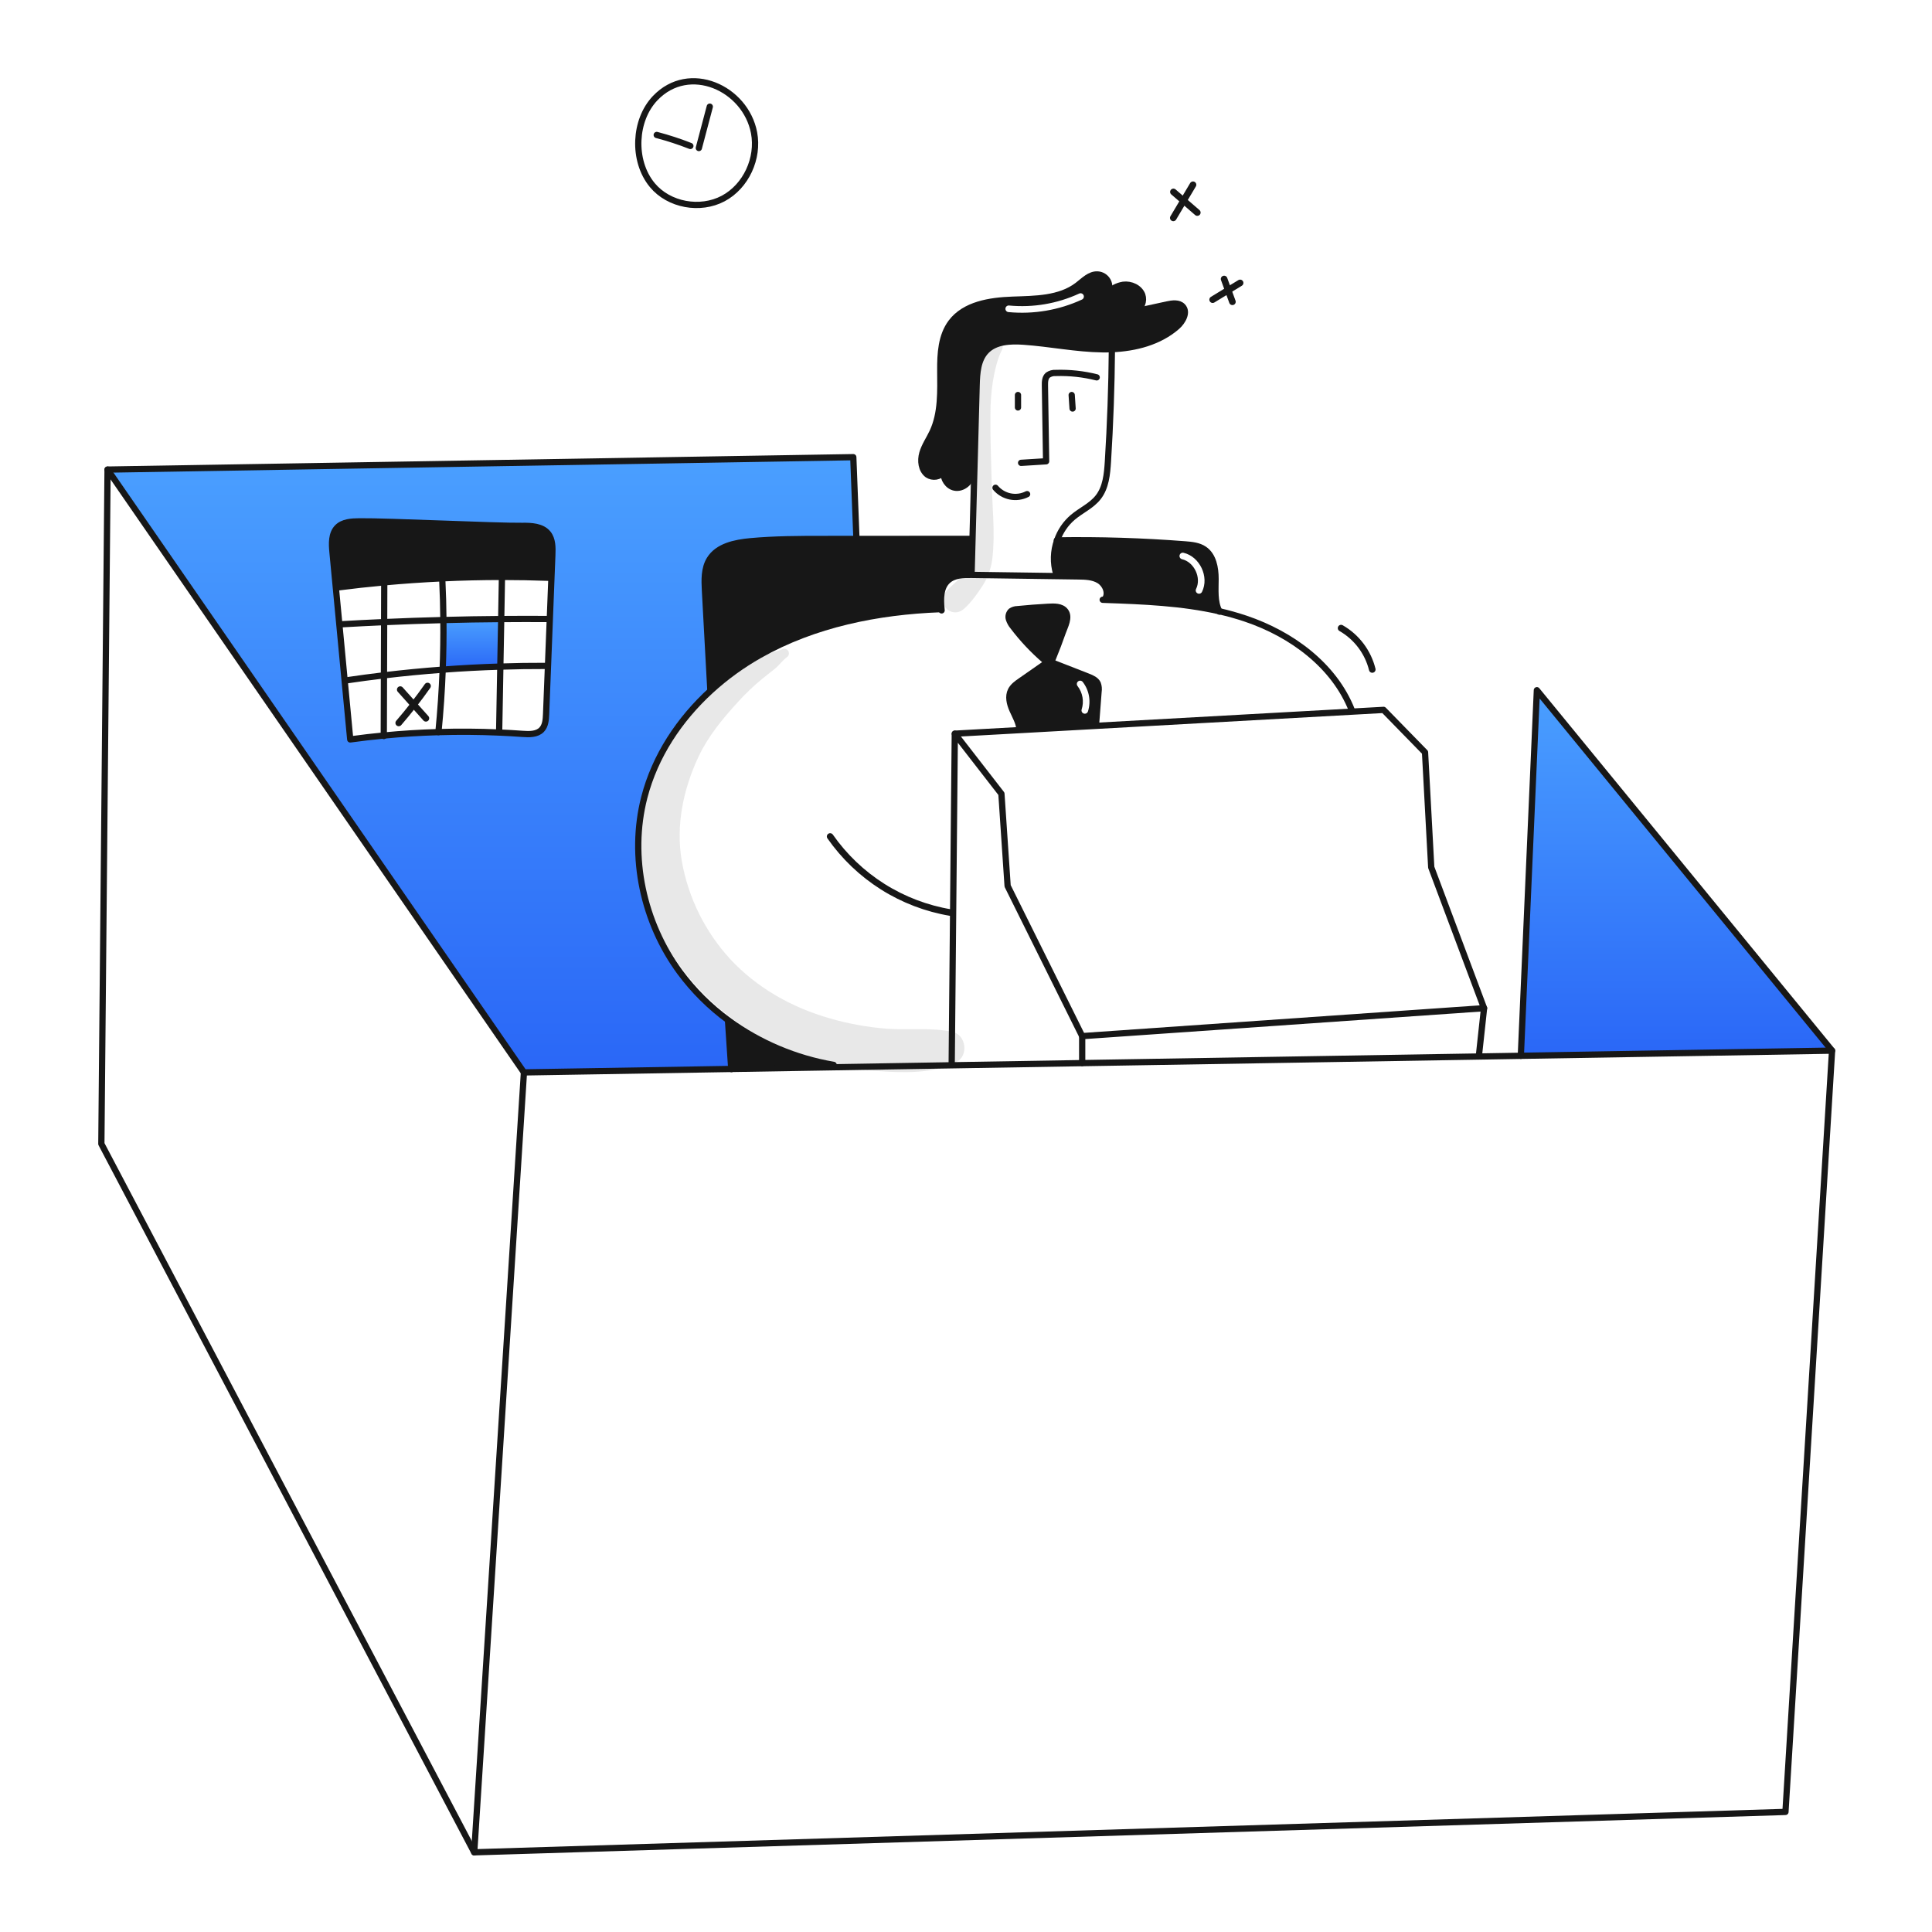 <svg xmlns="http://www.w3.org/2000/svg" width="960" height="960" viewBox="0 0 960 960" fill="none"><g clip-path="url(#clip0_46_127)"><g clip-path="url(#clip1_46_127)"><path d="M763.667 342.96L910.345 522.054L755.694 524.624L763.667 342.96Z" fill="url(#paint0_linear_46_127)"></path><path d="M520.518 329.027C520.041 328.826 519.604 328.541 519.228 328.185C513.358 323.158 508.046 317.516 503.381 311.354C502.455 310.262 501.753 308.999 501.314 307.636C501.106 306.948 501.09 306.216 501.27 305.52C501.449 304.823 501.816 304.19 502.331 303.688C503.288 303.043 504.414 302.694 505.568 302.682C510.599 302.19 515.629 301.774 520.668 301.512C523.568 301.37 527.492 301.085 529.439 303.787C531.604 306.795 529.122 311.202 528.083 314.177C526.55 318.552 524.906 322.876 523.151 327.148C522.932 327.835 522.518 328.443 521.959 328.898C521.796 329.014 521.609 329.092 521.412 329.128C521.11 329.175 520.802 329.14 520.518 329.027V329.027Z" fill="#171717"></path><path d="M483.236 267.783C483.083 273.623 482.927 279.467 482.766 285.314V285.664C478.654 285.609 474.137 285.697 471.066 288.431C467.266 291.778 467.326 297.541 467.818 302.626L467.238 302.681C436.091 303.851 404.594 310.161 377.472 325.516C368.753 330.446 360.619 336.345 353.224 343.1L352.972 342.827C352.072 326.094 351.189 310.258 350.293 293.527C350.009 288.19 349.812 282.481 352.612 277.943C356.626 271.414 365.2 269.653 372.833 268.943C384.874 267.827 396.991 267.817 409.087 267.806C414.577 267.806 420.063 267.803 425.546 267.795L482.273 267.762L483.236 267.783Z" fill="#171717"></path><path d="M217.853 363.783C227.904 363.477 237.955 363.546 248.005 363.991C251.876 364.155 255.743 364.377 259.605 364.658C262.962 364.899 266.812 365.008 269.142 362.58C271.034 360.601 271.242 357.604 271.351 354.87C271.657 346.886 271.971 338.906 272.292 330.93C272.588 323.154 272.89 315.378 273.2 307.603C273.473 300.79 273.74 293.97 274 287.141C274.153 283.341 274.3 279.551 274.448 275.756C274.601 272.049 274.623 267.969 272.294 265.093C269.352 261.473 264.015 261.243 259.356 261.309C246.656 261.484 192.808 258.892 178.556 259.056C174.674 259.1 170.365 259.318 167.641 262.074C164.601 265.169 164.798 270.09 165.213 274.41C165.771 280.272 166.325 286.13 166.875 291.985C167.455 298.077 168.035 304.172 168.614 310.271C169.49 319.567 170.368 328.863 171.25 338.159C172.184 347.914 173.11 357.665 174.028 367.414C179.573 366.648 185.129 366.003 190.695 365.478C199.731 364.603 208.783 364.038 217.853 363.783ZM425.546 267.3V267.792C420.056 267.792 414.57 267.796 409.087 267.803C396.987 267.814 384.874 267.825 372.833 268.94C365.199 269.651 356.625 271.412 352.612 277.94C349.812 282.479 350.012 288.187 350.293 293.524C351.193 310.257 352.076 326.093 352.972 342.824L353.224 343.097C337.508 357.478 325.446 375.676 320.152 396.204C312.529 425.743 319.725 458.399 337.792 482.984C344.574 492.163 352.709 500.26 361.918 507L361.831 507.12C362.365 515.125 362.901 523.134 363.439 531.147L260.339 532.864L53.447 233.333L423.994 227.165L425.546 267.3Z" fill="url(#paint1_linear_46_127)"></path><path d="M414.227 529.141L414.249 530.311L363.439 531.153C362.906 523.148 362.37 515.139 361.831 507.126L361.918 507.006C377.408 518.33 395.314 525.907 414.227 529.141V529.141Z" fill="#171717"></path><path d="M272.3 265.093C274.629 267.969 274.608 272.049 274.454 275.756C274.301 279.556 274.154 283.346 274.006 287.141L272.694 287.086C264.928 286.802 257.16 286.66 249.389 286.659C239.503 286.659 229.62 286.892 219.74 287.359C210.094 287.796 200.46 288.463 190.84 289.359C183.106 290.07 175.393 290.92 167.699 291.907L166.89 291.984C166.332 286.122 165.778 280.264 165.228 274.409C164.812 270.089 164.616 265.168 167.656 262.073C170.379 259.317 174.688 259.098 178.571 259.055C192.821 258.891 246.671 261.483 259.371 261.308C264.016 261.243 269.353 261.473 272.3 265.093Z" fill="#171717"></path><path d="M249.044 307.6C248.891 315.474 248.746 323.348 248.607 331.223C239.049 331.518 229.502 332.024 219.965 332.743C220.282 324.53 220.403 316.313 220.326 308.092C229.894 307.831 239.467 307.667 249.044 307.6Z" fill="url(#paint2_linear_46_127)"></path><path d="M755.694 524.635V524.624L763.667 342.96L910.345 522.054L887.182 900.333L235.636 920.401L50.363 568.381L53.447 233.333L423.993 227.165L425.546 267.302" stroke="#171717" stroke-width="3.109" stroke-linecap="round" stroke-linejoin="round"></path><path d="M910.345 522.054L755.694 524.624L734.86 524.974L537.732 528.255L472.901 529.338L414.249 530.311L363.439 531.153L260.341 532.87L53.447 233.333" stroke="#171717" stroke-width="3.109" stroke-linecap="round" stroke-linejoin="round"></path><path d="M260.342 532.87L235.637 920.401" stroke="#171717" stroke-width="3.109" stroke-linecap="round" stroke-linejoin="round"></path><path d="M507.383 229.987C511.527 229.725 515.669 229.466 519.807 229.211L519.216 191.579C519.183 189.731 519.26 187.631 520.649 186.417C521.81 185.605 523.216 185.216 524.63 185.317C531.468 185.108 538.302 185.844 544.939 187.504" stroke="#171717" stroke-width="3.109" stroke-linecap="round" stroke-linejoin="round"></path><path d="M532.964 202.985C532.811 200.754 532.669 198.523 532.516 196.292" stroke="#171717" stroke-width="3.109" stroke-linecap="round" stroke-linejoin="round"></path><path d="M505.83 202.46V196.281" stroke="#171717" stroke-width="3.109" stroke-linecap="round" stroke-linejoin="round"></path><path d="M510.369 245.528C507.778 246.849 504.817 247.255 501.966 246.681C499.116 246.107 496.542 244.587 494.664 242.367" stroke="#171717" stroke-width="3.109" stroke-linecap="round" stroke-linejoin="round"></path><path d="M524.816 285.161C523.194 279.705 523.355 273.874 525.275 268.516C526.802 264.04 529.511 260.061 533.116 257C537.206 253.555 542.379 251.324 545.682 247.1C549.521 242.211 550.122 235.6 550.516 229.383C551.675 210.824 552.335 192.24 552.495 173.629" stroke="#171717" stroke-width="3.109" stroke-linecap="round" stroke-linejoin="round"></path><path d="M468.865 234.591C468.603 237.959 470.921 241.579 474.3 242.279C478.368 243.132 482.7 239.49 482.7 235.379C482.7 235.248 482.7 235.117 482.689 234.985" stroke="#171717" stroke-width="3.109" stroke-linecap="round" stroke-linejoin="round"></path><path d="M468.865 234.591C469.344 233.905 469.576 233.075 469.521 232.24C469.15 232.973 468.927 233.772 468.865 234.591V234.591Z" stroke="#171717" stroke-width="3.109" stroke-linecap="round" stroke-linejoin="round"></path><path d="M550.288 145.635C550.833 144.736 551.136 143.712 551.169 142.661C551.201 141.61 550.961 140.569 550.473 139.638C549.984 138.707 549.263 137.918 548.38 137.348C547.497 136.777 546.481 136.445 545.432 136.383C541.55 136.142 538.509 139.423 535.425 141.783C526.501 148.596 514.325 148.52 503.108 148.924C491.891 149.328 479.354 151.243 472.617 160.224C467.652 166.862 467.171 175.743 467.217 184.033C467.272 194.39 467.764 205.206 463.378 214.6C461.727 218.143 459.397 221.413 458.314 225.176C457.231 228.939 457.745 233.564 460.895 235.894C462.147 236.709 463.658 237.027 465.133 236.787C466.607 236.547 467.939 235.765 468.868 234.594" stroke="#171717" stroke-width="3.109" stroke-linecap="round" stroke-linejoin="round"></path><path d="M550.287 145.635C549.687 146.218 549.124 146.839 548.604 147.494C549.29 147.001 549.864 146.367 550.287 145.635V145.635Z" stroke="#171717" stroke-width="3.109" stroke-linecap="round" stroke-linejoin="round"></path><path d="M564.132 154.712C565.612 154.016 566.782 152.799 567.42 151.293C568.058 149.788 568.118 148.1 567.588 146.553C566.221 142.953 561.967 141.008 558.139 141.5C555.14 141.982 552.382 143.435 550.287 145.634" stroke="#171717" stroke-width="3.109" stroke-linecap="round" stroke-linejoin="round"></path><path d="M564.132 154.712C563.607 154.832 563.071 154.942 562.546 155.062C563.091 155.042 563.629 154.924 564.132 154.712V154.712Z" stroke="#171717" stroke-width="3.109" stroke-linecap="round" stroke-linejoin="round"></path><path d="M482.766 285.314C482.919 279.474 483.076 273.631 483.236 267.783C483.53 256.989 483.822 246.199 484.111 235.411C484.505 220.745 484.898 206.075 485.292 191.403C485.456 185.366 485.861 178.717 490.049 174.375C494.599 169.65 501.959 169.322 508.499 169.76C521.655 170.66 534.67 173.402 547.848 173.566C549.39 173.588 550.948 173.566 552.496 173.5C564.22 173.008 576.064 169.946 584.835 162.3C587.777 159.73 590.335 155.049 587.624 152.239C585.743 150.27 582.539 150.708 579.881 151.288C574.621 152.426 569.371 153.567 564.133 154.711" stroke="#171717" stroke-width="3.109" stroke-linecap="round" stroke-linejoin="round"></path><path d="M467.881 303.3C467.859 303.081 467.837 302.852 467.815 302.622C467.323 297.537 467.268 291.773 471.063 288.427C474.136 285.693 478.653 285.605 482.763 285.66H482.785C496.785 285.86 510.791 286.06 524.803 286.26C528.456 286.304 532.109 286.355 535.761 286.413C539.326 286.457 543.099 286.566 546.151 288.425C549.203 290.284 551.083 294.56 549.126 297.557" stroke="#171717" stroke-width="3.109" stroke-linecap="round" stroke-linejoin="round"></path><path d="M467.236 302.681C436.089 303.851 404.593 310.161 377.471 325.516C368.752 330.446 360.619 336.345 353.224 343.1C337.508 357.481 325.447 375.679 320.153 396.207C312.53 425.746 319.725 458.402 337.792 482.987C344.574 492.166 352.709 500.263 361.918 507.003C377.409 518.327 395.314 525.904 414.227 529.138" stroke="#171717" stroke-width="3.109" stroke-linecap="round" stroke-linejoin="round"></path><path d="M547.924 298.022C548.318 298.033 548.711 298.044 549.105 298.066C568.123 298.722 587.371 299.499 605.832 303.72C610.284 304.732 614.682 305.966 619.01 307.42C641.747 315.097 663.01 330.649 671.756 352.992" stroke="#171717" stroke-width="3.109" stroke-linecap="round" stroke-linejoin="round"></path><path d="M472.891 528.747L474.433 364.57L497.596 394.426L500.68 440.228L537.733 514.847V528.233" stroke="#171717" stroke-width="3.109" stroke-linecap="round" stroke-linejoin="round"></path><path d="M474.433 364.57L506.608 362.787L544.688 360.666L671.791 353.612L687.496 352.737L708.089 373.833L711.173 430.965L737.42 500.958L537.733 514.847" stroke="#171717" stroke-width="3.109" stroke-linecap="round" stroke-linejoin="round"></path><path d="M734.85 524.635L737.42 500.958" stroke="#171717" stroke-width="3.109" stroke-linecap="round" stroke-linejoin="round"></path><path d="M352.972 342.829C352.072 326.096 351.189 310.26 350.293 293.529C350.009 288.192 349.812 282.483 352.612 277.945C356.626 271.416 365.2 269.655 372.833 268.945C384.874 267.829 396.991 267.819 409.087 267.808C414.577 267.808 420.063 267.804 425.546 267.797L482.273 267.764" stroke="#171717" stroke-width="3.109" stroke-linecap="round" stroke-linejoin="round"></path><path d="M525.122 268.516H525.275C546.492 268.188 567.741 268.855 588.903 270.495C592.184 270.757 595.629 271.086 598.352 272.934C602.912 276.007 604.006 282.208 604.006 287.709C604.006 293.144 603.406 298.886 605.832 303.72C605.857 303.784 605.886 303.846 605.919 303.906" stroke="#171717" stroke-width="3.109" stroke-linecap="round" stroke-linejoin="round"></path><path d="M521.961 328.9C522.52 328.445 522.934 327.837 523.153 327.15C524.914 322.874 526.558 318.55 528.085 314.179C529.124 311.204 531.607 306.797 529.441 303.789C527.494 301.089 523.568 301.372 520.67 301.514C515.628 301.776 510.598 302.192 505.57 302.684C504.416 302.696 503.291 303.045 502.333 303.69C501.818 304.192 501.451 304.825 501.271 305.522C501.092 306.218 501.108 306.95 501.316 307.638C501.755 309.001 502.458 310.264 503.383 311.356C508.048 317.518 513.361 323.16 519.23 328.187C519.606 328.543 520.043 328.828 520.52 329.029C520.806 329.144 521.117 329.179 521.42 329.129C521.615 329.094 521.8 329.016 521.961 328.9V328.9Z" stroke="#171717" stroke-width="3.109" stroke-linecap="round" stroke-linejoin="round"></path><path d="M520.7 328.9C520.634 328.944 520.58 328.987 520.514 329.031C516.041 332.148 511.568 335.265 507.095 338.382C505.247 339.662 503.344 341.018 502.327 343.019C500.796 346.037 501.704 349.701 503.071 352.796C504.438 355.891 506.253 358.896 506.571 362.256" stroke="#171717" stroke-width="3.109" stroke-linecap="round" stroke-linejoin="round"></path><path d="M521.8 328.83L521.964 328.896C528.198 331.335 534.435 333.773 540.676 336.212C542.568 336.956 544.635 337.852 545.488 339.69C545.951 340.975 546.079 342.356 545.86 343.704C545.455 349.03 545.047 354.352 544.635 359.671" stroke="#171717" stroke-width="3.109" stroke-linecap="round" stroke-linejoin="round"></path><path d="M325.545 48.782C320.245 54.349 317.518 62.082 317.19 69.769C316.851 77.72 319.082 85.922 324.178 92.035C332.435 101.943 347.921 104.699 359.317 98.652C370.713 92.605 377.1 78.617 374.683 65.952C370.45 43.751 342.464 31.01 325.545 48.782Z" stroke="#171717" stroke-width="3.109" stroke-linecap="round" stroke-linejoin="round"></path><path d="M347.253 73.553C349.058 66.707 350.87 59.856 352.688 53" stroke="#171717" stroke-width="3.109" stroke-linecap="round" stroke-linejoin="round"></path><path d="M343.031 72.525C337.573 70.38 331.993 68.558 326.32 67.068" stroke="#171717" stroke-width="3.109" stroke-linecap="round" stroke-linejoin="round"></path><path d="M274.001 287.14C274.154 283.345 274.301 279.55 274.449 275.755C274.602 272.048 274.624 267.968 272.295 265.092C269.353 261.472 264.016 261.242 259.357 261.308C246.657 261.483 192.809 258.891 178.557 259.055C174.675 259.099 170.366 259.317 167.642 262.073C164.602 265.173 164.799 270.089 165.214 274.409C165.772 280.271 166.326 286.129 166.876 291.984C167.456 298.076 168.035 304.171 168.615 310.27C169.49 319.566 170.369 328.862 171.251 338.158C172.184 347.913 173.11 357.664 174.029 367.413C179.573 366.647 185.129 366.002 190.696 365.477C199.728 364.602 208.78 364.037 217.851 363.782C227.901 363.476 237.952 363.545 248.003 363.99C251.873 364.154 255.74 364.376 259.603 364.657C262.96 364.898 266.81 365.007 269.14 362.579C271.032 360.6 271.24 357.603 271.349 354.869C271.655 346.885 271.968 338.905 272.29 330.929C272.585 323.153 272.888 315.377 273.198 307.602C273.474 300.789 273.742 293.969 274.001 287.14Z" stroke="#171717" stroke-width="3.109" stroke-linecap="round" stroke-linejoin="round"></path><path d="M167.688 291.909C175.388 290.914 183.101 290.064 190.829 289.361C200.453 288.475 210.088 287.808 219.734 287.361C229.61 286.891 239.493 286.658 249.383 286.661C257.149 286.661 264.917 286.804 272.688 287.088" stroke="#171717" stroke-width="3.109" stroke-linecap="round" stroke-linejoin="round"></path><path d="M248.017 363.794C248.217 352.934 248.414 342.078 248.608 331.225C248.75 323.351 248.895 315.477 249.045 307.602C249.154 301.117 249.271 294.632 249.395 288.146" stroke="#171717" stroke-width="3.109" stroke-linecap="round" stroke-linejoin="round"></path><path d="M217.854 363.794V363.783C218.87 353.459 219.574 343.113 219.965 332.746C220.282 324.533 220.402 316.316 220.326 308.095C220.271 301.446 220.085 294.796 219.768 288.147" stroke="#171717" stroke-width="3.109" stroke-linecap="round" stroke-linejoin="round"></path><path d="M190.7 365.729V365.477C190.733 355.503 190.762 345.533 190.787 335.566C190.821 326.751 190.85 317.936 190.874 309.122C190.896 302.899 190.915 296.68 190.929 290.465" stroke="#171717" stroke-width="3.109" stroke-linecap="round" stroke-linejoin="round"></path><path d="M169.23 310.216C176.448 309.8 183.663 309.435 190.873 309.122C200.694 308.685 210.511 308.342 220.325 308.094C229.895 307.832 239.468 307.668 249.044 307.602C256.929 307.535 264.81 307.528 272.688 307.58" stroke="#171717" stroke-width="3.109" stroke-linecap="round" stroke-linejoin="round"></path><path d="M171.91 338.093C178.187 337.16 184.479 336.318 190.786 335.567C200.487 334.408 210.213 333.468 219.964 332.745C229.501 332.023 239.048 331.516 248.606 331.225C256.119 330.973 263.633 330.86 271.146 330.886" stroke="#171717" stroke-width="3.109" stroke-linecap="round" stroke-linejoin="round"></path><path d="M361.831 507.126C362.364 515.131 362.9 523.14 363.439 531.153" stroke="#171717" stroke-width="3.281" stroke-linecap="round" stroke-linejoin="round"></path><path d="M612.378 149.956C611.004 146.183 609.63 142.409 608.255 138.636" stroke="#171717" stroke-width="3.281" stroke-linecap="round" stroke-linejoin="round"></path><path d="M602.562 148.9L616.204 140.579" stroke="#171717" stroke-width="3.281" stroke-linecap="round" stroke-linejoin="round"></path><path d="M594.935 105.618L583.067 95.361" stroke="#171717" stroke-width="3.281" stroke-linecap="round" stroke-linejoin="round"></path><path d="M583.005 108.264L592.8 91.805" stroke="#171717" stroke-width="3.281" stroke-linecap="round" stroke-linejoin="round"></path><path d="M681.872 332.657C680.81 328.364 678.89 324.331 676.228 320.8C673.566 317.269 670.216 314.313 666.381 312.111" stroke="#171717" stroke-width="3.281" stroke-linecap="round" stroke-linejoin="round"></path><path d="M472.4 453.472C460.4 451.471 448.921 447.096 438.633 440.602C428.346 434.107 419.459 425.625 412.492 415.652" stroke="#171717" stroke-width="3.281" stroke-linecap="round" stroke-linejoin="round"></path><path d="M198.124 359.221C203.196 353.347 207.968 347.232 212.441 340.875" stroke="#171717" stroke-width="3.281" stroke-linecap="round" stroke-linejoin="round"></path><path d="M211.628 356.921L198.88 342.662" stroke="#171717" stroke-width="3.281" stroke-linecap="round" stroke-linejoin="round"></path><path fill-rule="evenodd" clip-rule="evenodd" d="M603.974 290.418C603.991 289.51 604.007 288.606 604.007 287.709C604.007 282.208 602.914 276.007 598.352 272.937C595.629 271.089 592.184 270.76 588.903 270.498C567.741 268.858 546.492 268.191 525.275 268.519C523.355 273.877 523.194 279.708 524.816 285.164L524.805 286.269C528.458 286.317 532.11 286.368 535.763 286.422C539.329 286.465 543.101 286.575 546.153 288.434C549.205 290.293 551.086 294.566 549.128 297.566L549.106 298.066C568.124 298.72 587.372 299.499 605.833 303.72C603.807 299.684 603.891 295.014 603.974 290.418ZM588.098 274.677C587.216 274.472 586.334 275.021 586.129 275.903C585.923 276.786 586.472 277.668 587.355 277.873C590.302 278.559 592.762 280.81 594.129 283.707C595.495 286.604 595.669 289.934 594.324 292.647C593.921 293.458 594.253 294.443 595.065 294.845C595.877 295.248 596.861 294.916 597.263 294.104C599.137 290.325 598.804 285.927 597.096 282.307C595.389 278.687 592.206 275.633 588.098 274.677Z" fill="#171717"></path><path fill-rule="evenodd" clip-rule="evenodd" d="M545.857 343.704C546.077 342.356 545.949 340.975 545.485 339.69C544.632 337.853 542.565 336.956 540.676 336.218C534.436 333.78 528.198 331.341 521.964 328.902C521.801 329.018 521.615 329.097 521.417 329.132C521.114 329.182 520.803 329.147 520.517 329.032C516.033 332.149 511.56 335.266 507.098 338.383C505.25 339.663 503.347 341.02 502.33 343.02C500.799 346.038 501.718 349.702 503.074 352.797C503.392 353.522 503.735 354.242 504.079 354.962C505.203 357.32 506.332 359.686 506.574 362.257L506.607 362.793L544.687 360.671L544.632 359.671C545.044 354.352 545.453 349.03 545.857 343.704ZM538.011 338.862C537.456 338.146 536.426 338.014 535.709 338.568C534.993 339.123 534.861 340.153 535.415 340.87C536.674 342.497 537.519 344.406 537.877 346.433C538.236 348.459 538.097 350.542 537.473 352.502C537.198 353.366 537.675 354.288 538.538 354.563C539.402 354.838 540.324 354.361 540.599 353.498C541.384 351.031 541.559 348.41 541.108 345.861C540.657 343.312 539.594 340.91 538.011 338.862Z" fill="#171717"></path><path fill-rule="evenodd" clip-rule="evenodd" d="M474.3 242.279C478.369 243.133 482.7 239.491 482.7 235.379L484.108 235.41C484.501 220.738 484.895 206.069 485.289 191.402C485.453 185.365 485.857 178.716 490.046 174.374C494.596 169.65 501.956 169.322 508.496 169.759C513.99 170.134 519.46 170.831 524.928 171.527C532.552 172.499 540.171 173.47 547.845 173.565C549.387 173.586 550.94 173.565 552.493 173.499C564.217 173.006 576.061 169.944 584.832 162.299C587.774 159.729 590.333 155.049 587.621 152.238C585.74 150.27 582.536 150.707 579.878 151.287C577.065 151.895 574.259 152.506 571.455 153.118C569.013 153.649 566.573 154.181 564.13 154.71C565.609 154.014 566.78 152.797 567.418 151.291C568.055 149.786 568.115 148.098 567.586 146.551C566.219 142.953 561.965 141.006 558.137 141.498C555.138 141.981 552.38 143.433 550.285 145.632C550.83 144.733 551.133 143.709 551.166 142.658C551.198 141.607 550.959 140.566 550.47 139.635C549.981 138.704 549.26 137.915 548.377 137.345C547.494 136.774 546.478 136.442 545.429 136.38C542.263 136.182 539.657 138.327 537.131 140.406C536.559 140.877 535.991 141.344 535.422 141.78C527.113 148.124 515.979 148.492 505.435 148.842C504.655 148.867 503.877 148.893 503.105 148.921C491.895 149.328 479.351 151.242 472.614 160.221C467.651 166.86 467.17 175.74 467.214 184.03C467.218 184.879 467.226 185.73 467.233 186.584C467.316 196.15 467.401 205.973 463.375 214.597C462.792 215.848 462.124 217.066 461.456 218.282C460.234 220.512 459.011 222.739 458.311 225.173C457.228 228.935 457.742 233.562 460.892 235.891C462.144 236.706 463.655 237.024 465.13 236.784C466.604 236.544 467.936 235.762 468.865 234.591C468.6 237.959 470.921 241.579 474.3 242.279ZM469.521 232.24C469.148 232.973 468.925 233.772 468.865 234.591C469.344 233.905 469.575 233.076 469.521 232.24ZM548.601 147.491C549.288 146.998 549.862 146.365 550.285 145.632C549.684 146.215 549.121 146.836 548.601 147.491ZM564.13 154.71C563.627 154.922 563.089 155.04 562.544 155.06C562.806 155 563.072 154.943 563.337 154.885C563.602 154.828 563.867 154.77 564.13 154.71ZM537.62 148.849C538.443 148.469 538.802 147.494 538.422 146.672C538.042 145.849 537.068 145.49 536.245 145.87C525.355 150.895 513.328 152.945 501.388 151.809C500.486 151.723 499.685 152.385 499.599 153.287C499.514 154.189 500.175 154.989 501.077 155.075C513.594 156.266 526.203 154.117 537.62 148.849Z" fill="#171717"></path><g opacity="0.1"><path d="M494.12 170.705C491.197 174.264 488.157 177.745 486.469 182.058C484.629 186.729 483.342 191.6 482.634 196.57C481.118 207.429 481.651 218.428 481.829 229.353C482.029 241.371 482.226 253.39 482.42 265.409C482.504 270.732 482.855 276.421 480.81 281.462C478.523 287.098 473.926 289.623 470.14 293.862C464.797 299.848 472.857 307.785 478.89 302.613C482.433 299.575 485.89 294.696 488.428 290.737C491.118 286.418 492.753 281.526 493.201 276.458C494.479 264.558 493.061 252.019 492.765 240.069C492.481 228.587 491.988 217.087 492.143 205.6C492.131 200.298 492.523 195.003 493.315 189.761C494.208 184.468 495.504 178.415 497.949 173.656C499.139 171.337 495.971 168.449 494.12 170.702V170.705Z" fill="#171717"></path></g><g opacity="0.1"><path d="M388.643 322.61C385.913 323.843 383.158 324.029 380.464 325.426C377.937 326.737 375.481 328.119 373.072 329.637C368.31 332.637 363.546 335.687 359.024 339.037C350.424 345.502 342.76 353.126 336.25 361.691C329.293 370.652 323.65 380.076 320.361 391.005C317.26 401.581 316.133 412.639 317.037 423.623C320.726 470.784 353.82 508.361 397.445 524.165C409.888 528.568 422.87 531.264 436.036 532.179C448.536 533.144 463.892 533.584 475.255 527.72C481.4 524.549 480.092 514.209 473.296 512.727C462.875 510.454 451.484 511.932 440.822 511.166C431.168 510.435 421.615 508.709 412.314 506.017C393.539 500.657 376.063 490.871 362.749 476.463C350.357 462.933 342.063 446.161 338.831 428.1C335.654 410.293 339.544 391.951 347.185 375.795C351.944 365.735 359.148 357.043 366.616 348.883C370.408 344.681 374.511 340.77 378.889 337.183C380.875 335.578 382.875 333.987 384.889 332.408C387.194 330.6 388.634 328.284 390.967 326.584C391.464 326.262 391.817 325.762 391.954 325.186C392.091 324.61 392 324.004 391.702 323.493C391.403 322.983 390.919 322.607 390.351 322.444C389.782 322.28 389.172 322.342 388.648 322.617L388.643 322.61Z" fill="#171717"></path></g></g></g><defs><linearGradient id="paint0_linear_46_127" x1="833.02" y1="342.96" x2="833.02" y2="524.624" gradientUnits="userSpaceOnUse"><stop stop-color="#4A9FFF"></stop><stop offset="1" stop-color="#2A67F7"></stop></linearGradient><linearGradient id="paint1_linear_46_127" x1="239.497" y1="227.165" x2="239.497" y2="532.864" gradientUnits="userSpaceOnUse"><stop stop-color="#4A9FFF"></stop><stop offset="1" stop-color="#2A67F7"></stop></linearGradient><linearGradient id="paint2_linear_46_127" x1="234.504" y1="307.6" x2="234.504" y2="332.743" gradientUnits="userSpaceOnUse"><stop stop-color="#4A9FFF"></stop><stop offset="1" stop-color="#2A67F7"></stop></linearGradient><clipPath id="clip0_46_127"><rect width="960" height="960" fill="white"></rect></clipPath><clipPath id="clip1_46_127"><rect width="864" height="884" fill="white" transform="translate(48 38)"></rect></clipPath></defs></svg>